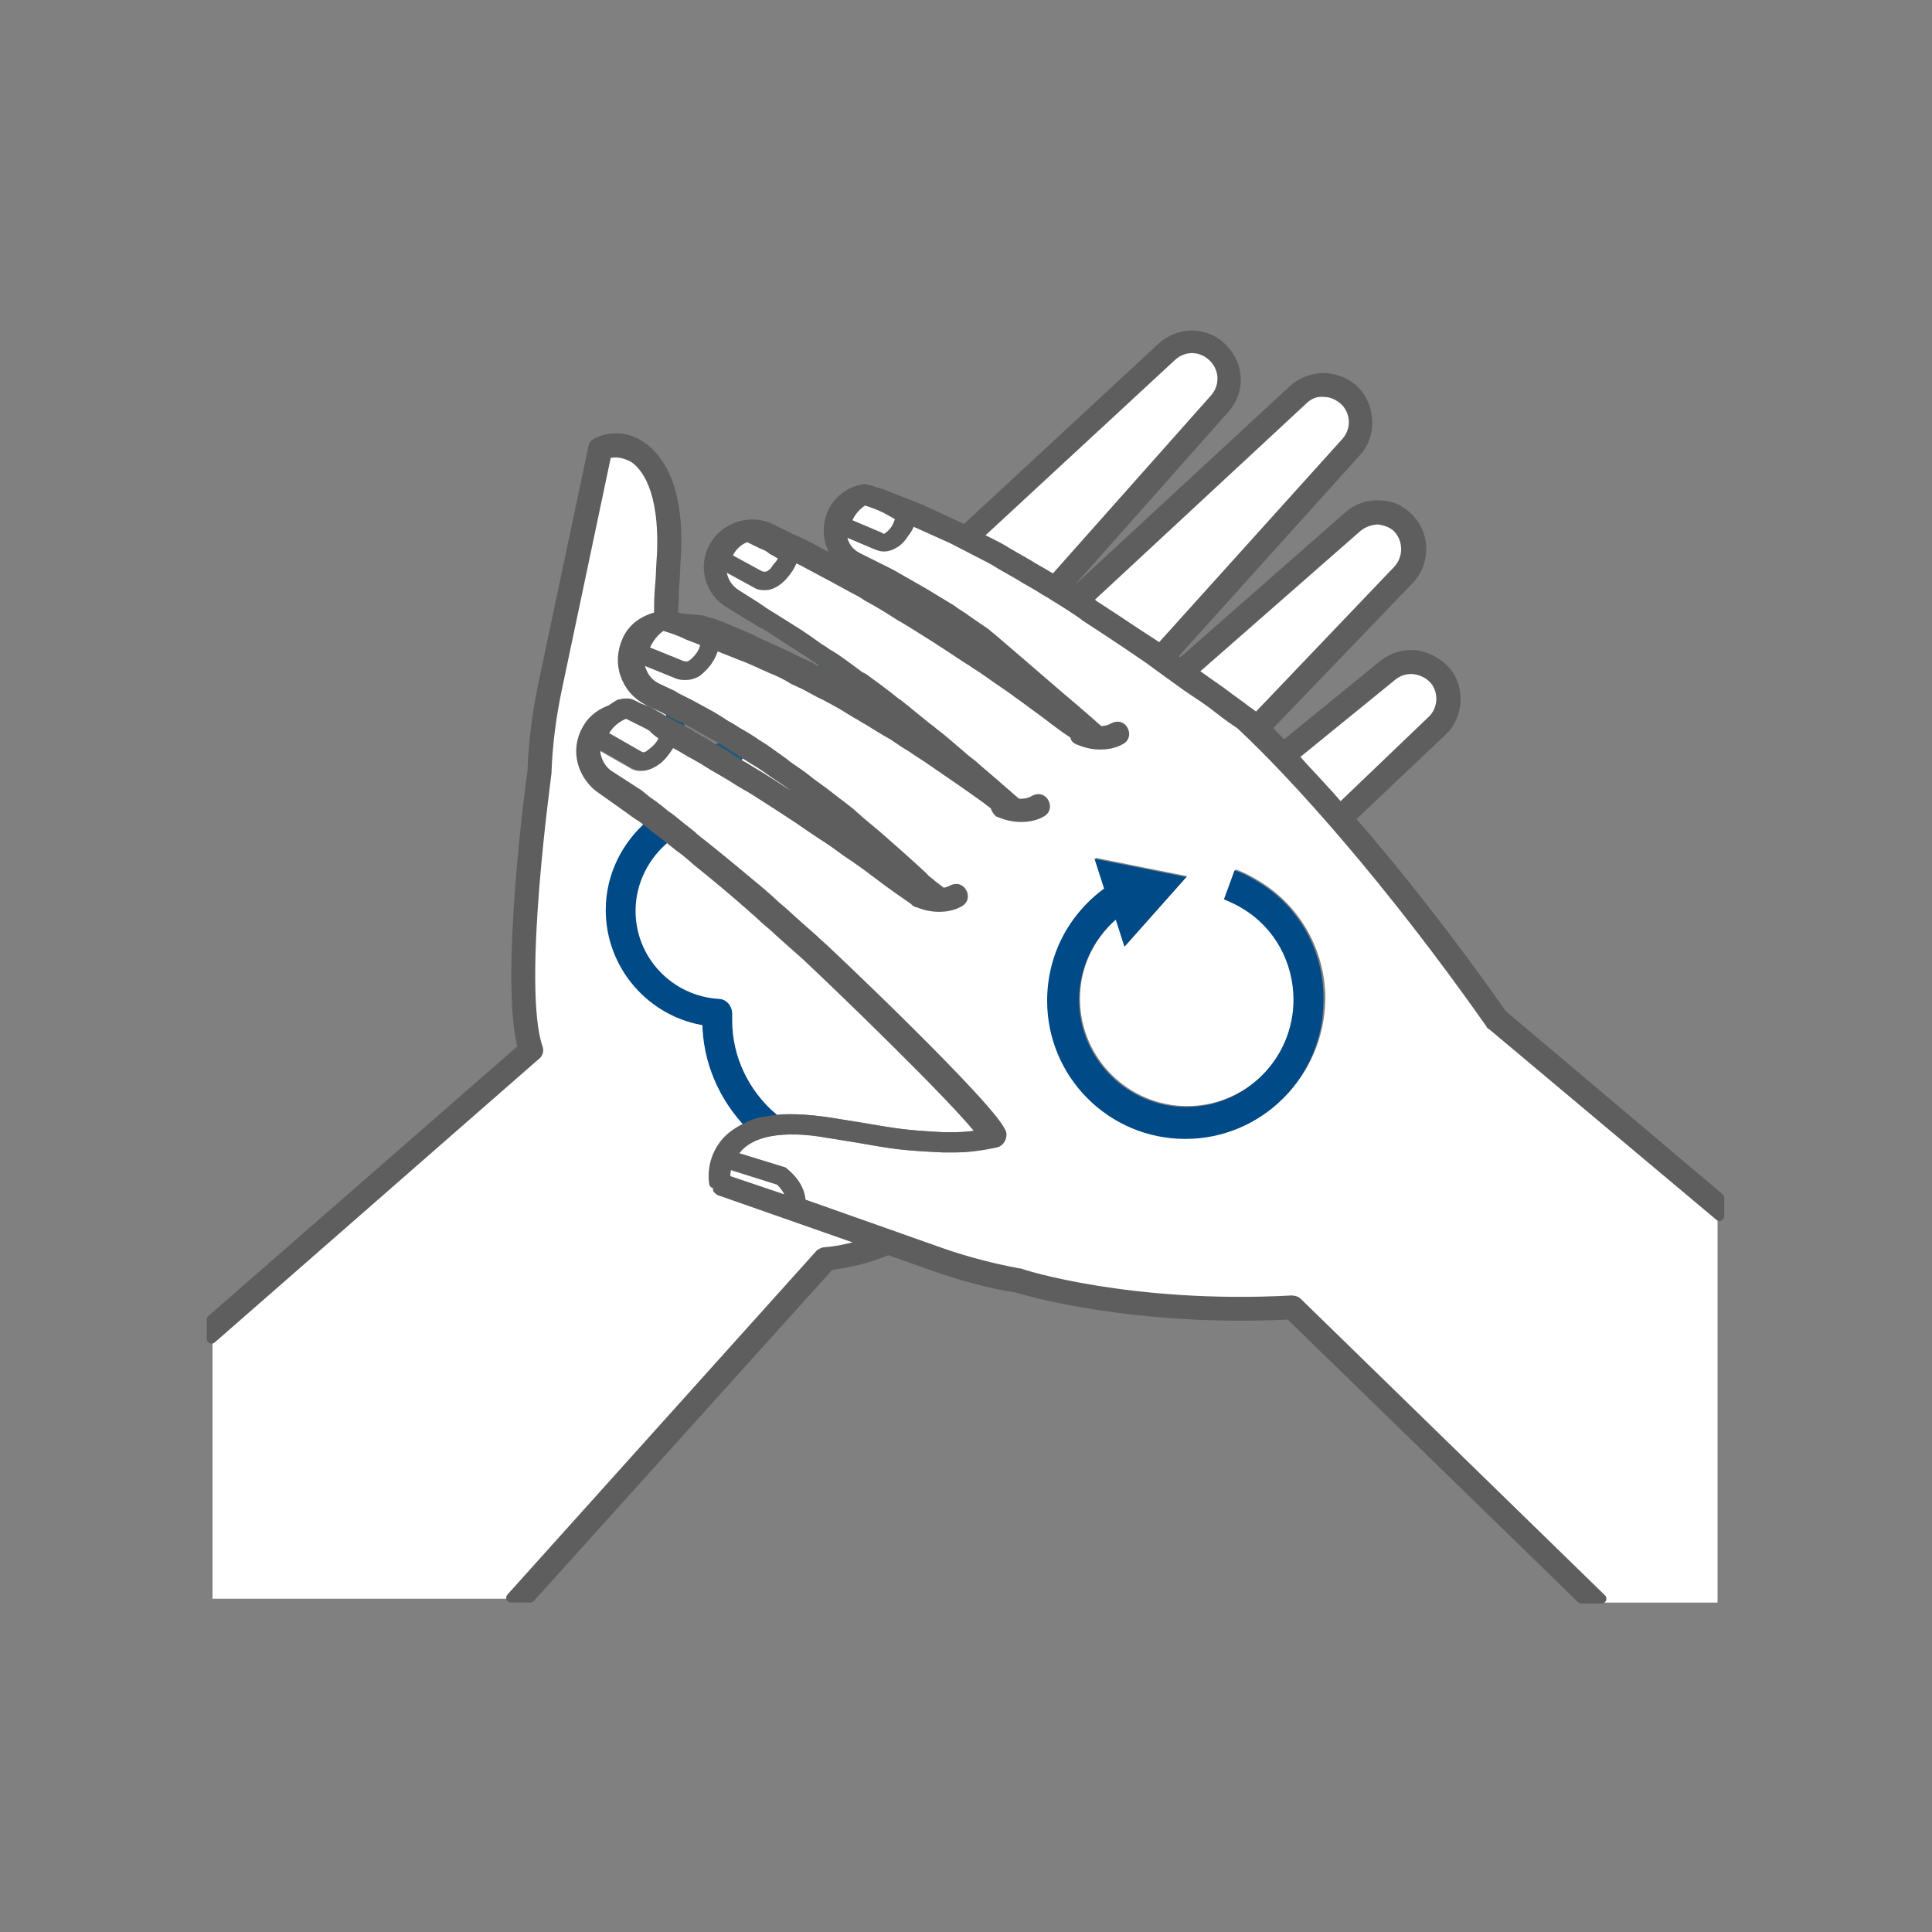 <?xml version="1.0" encoding="utf-8"?>
<!-- Generator: Adobe Illustrator 23.1.1, SVG Export Plug-In . SVG Version: 6.00 Build 0)  -->
<svg version="1.1" id="Capa_1" xmlns="http://www.w3.org/2000/svg" xmlns:xlink="http://www.w3.org/1999/xlink" x="0px" y="0px"
	 viewBox="0 0 200 200" style="enable-background:new 0 0 200 200;" xml:space="preserve">
<rect x="0" y="0" width="200" height="200" fill="#808080" stroke="none"/>
<style type="text/css">
	.st0{fill:#FFFFFF;}
	.st1{fill:#1D597A;}
	.st2{fill:#5E5E5E;stroke:#5E5E5E;stroke-width:0.988;stroke-linecap:round;stroke-linejoin:round;stroke-miterlimit:10;}
	.st3{fill:#004A88;stroke:#004A88;stroke-width:0.988;stroke-miterlimit:10;}
	.st4{fill:#004A88;}
</style>
<g>
	<path class="st0" d="M139.2,41.6c-0.6-0.6-1.3-1-2.2-1c-0.8,0-1.6,0.3-2.2,0.8l-22.3,20.7c0.2,0.1,0.3,0.2,0.5,0.3l0.1,0.1
		c1.5,0.9,3,1.9,4.4,2.9l2.3,1.5l0.2,0.1l19.2-21.3C140.3,44.6,140.3,42.7,139.2,41.6z"/>
	<path class="st0" d="M125.7,37c-1.2-1.3-3.1-1.3-4.4-0.2l-20.1,18.6l1.2,0.6c0.6,0.3,1.2,0.6,1.8,1l2.1,1.2
		c0.7,0.4,1.4,0.8,2.2,1.3c0.2,0.1,0.3,0.2,0.5,0.3l16.7-18.8C126.8,40,126.8,38.2,125.7,37z"/>
	<path class="st0" d="M93.9,62.7l0.2,0.1c1.2,0.7,2.4,1.5,3.7,2.3l0.3,0.2c1,0.6,2,1.3,3,2c0.3,0.2,0.6,0.4,0.9,0.6l0.1-0.1
		c-0.6-0.5-1-0.9-1.1-0.9l-1.9-1.3c-0.5-0.4-1-0.7-1.6-1l-3-1.9l-0.6-0.4l-0.2,0.2C93.7,62.6,93.8,62.6,93.9,62.7z"/>
	<path class="st0" d="M148.4,70.4c-0.5-0.6-1.3-1-2.1-1.1c-0.8-0.1-1.6,0.2-2.3,0.7l-10.2,8.3c1.5,1.6,3.1,3.3,4.8,5.3l9.4-9
		C149.3,73.5,149.4,71.6,148.4,70.4z"/>
	<path class="st0" d="M144.9,54.9c-0.5-0.6-1.3-1-2.1-1c-0.8-0.1-1.6,0.2-2.2,0.8l-17,14.9c0.6,0.5,1.3,0.9,1.9,1.3l1,0.7
		c1,0.7,1.9,1.4,2.7,2l0.3,0.2c0,0,0,0,0.1,0.1c0.2,0.2,0.4,0.4,0.6,0.5l14.8-15.4C145.9,57.9,146,56.1,144.9,54.9z"/>
	<path class="st0" d="M85.4,129.6c1.6-0.2,3.1-0.5,4.6-1l-15.4-5.4c-0.1,0-0.2-0.1-0.3-0.2c-0.1-0.1-0.2-0.2-0.2-0.3
		c0,0,0-0.2,0-0.4c-0.3-1.4,0.1-3,1.2-4.2c0.5-0.6,1.3-1.2,2.4-1.7c-2.7-2.7-4.4-6.5-4.4-10.7c-5.7-0.8-10-5.7-10-11.5
		c0-3.6,1.6-6.8,4.2-8.9l-0.1-0.1c-0.3-0.2-0.5-0.4-0.8-0.6c-0.4-0.3-0.9-0.7-1.3-0.9l-3.1-2.2c-1-0.7-1.7-1.8-1.8-3
		c-0.2-1.2,0.1-2.4,0.8-3.4c0.7-1,1.8-1.6,2.9-1.8c0.3-0.1,0.6-0.1,0.8-0.1c0.8,0,1.6,0.2,2.3,0.6l2.1,1.2c-0.1-0.4-0.2-0.9-0.3-1.3
		c-0.1,0-0.1-0.1-0.2-0.1L67,72.5c-1.1-0.5-1.9-1.5-2.3-2.7c-0.4-1.2-0.3-2.4,0.2-3.5c0.7-1.4,1.9-2.3,3.3-2.5c0-0.8,0.1-1.8,0.1-3
		c0.1-0.9,0.1-2,0.2-3.3c0.3-6.8-1.7-9.2-2.9-10c-0.9-0.6-1.9-0.7-2.8-0.4l-5.1,24.2c-0.6,2.9-1,5.8-1.1,8.7c0,0,0,0,0,0.1
		c0,0.2-3.1,22.3-0.9,28.5c0.1,0.3,0,0.6-0.2,0.8l-33.5,29.3v26.8H53l32-35.6C85.1,129.7,85.2,129.6,85.4,129.6z"/>
	<path class="st0" d="M85.9,70.8c0.3,0.2,0.6,0.3,0.9,0.5c0.8,0.4,1.6,0.9,2.3,1.3c0.4,0.2,0.8,0.5,1.2,0.7c0.8,0.5,1.7,1,2.5,1.5
		l0.7,0.5c-0.6-0.4-1.1-0.9-1.7-1.3l-0.3-0.2c-1.1-0.9-2.2-1.7-3.2-2.4l-0.3-0.2c-0.7-0.5-1.4-1-2.1-1.5c-0.3,0.2-0.5,0.5-0.8,0.8
		C85.4,70.6,85.7,70.7,85.9,70.8z"/>
	<path class="st1" d="M70.5,75.5c0.2,0.1,0.4,0.2,0.6,0.3c-0.2-0.5-0.3-1-0.5-1.5l-0.3-0.1c-0.4-0.2-0.8-0.4-1.1-0.6
		c-0.1-0.1-0.2-0.1-0.4-0.2c0.1,0.4,0.2,0.9,0.3,1.3L70.5,75.5z"/>
	<path class="st1" d="M93.6,62.5l0.2-0.2l-1.4-0.8l-0.2,0.2C92.7,62,93.2,62.3,93.6,62.5z"/>
	<path class="st1" d="M73.5,77.2c0.5,0.3,0.9,0.6,1.4,0.8c0.2-0.3,0.4-0.6,0.6-0.9c-0.1-0.1-0.2-0.1-0.3-0.2
		c-0.1-0.1-0.2-0.1-0.3-0.2C74.3,77,73.8,77.1,73.5,77.2L73.5,77.2z"/>
	<path class="st2" d="M90,128.6c-1.5,0.5-3.1,0.9-4.6,1c-0.2,0-0.3,0.1-0.5,0.2l-32,35.6h2L85.9,131c2.2-0.3,4.3-0.8,6.3-1.7
		L90,128.6z"/>
	<path class="st2" d="M123.5,69.5l17-14.9c0.6-0.5,1.4-0.8,2.2-0.8c0.8,0.1,1.6,0.4,2.1,1c1,1.2,1,3-0.1,4.2L130,74.4
		c0.3,0.3,0.7,0.7,1.1,1l14.8-15.4c1.6-1.7,1.7-4.4,0.1-6.2c-0.8-0.9-1.9-1.5-3.1-1.5c-1.2-0.1-2.4,0.3-3.3,1.1l-17.3,15.2
		C122.7,68.9,123.1,69.2,123.5,69.5z"/>
	<path class="st1" d="M102.1,68c0.3,0.2,0.7,0.5,1,0.7c-0.4-0.3-0.7-0.6-1-0.9l-0.1,0.1C102,67.9,102.1,68,102.1,68z"/>
	<path class="st2" d="M133.9,78.3l10.2-8.3c0.6-0.5,1.4-0.8,2.3-0.7c0.8,0.1,1.6,0.5,2.1,1.1c1,1.2,0.9,3.1-0.3,4.2l-9.4,9
		c0.3,0.4,0.6,0.7,1,1.1l9.5-9c1.7-1.6,1.9-4.4,0.4-6.2c-0.8-0.9-1.9-1.5-3.1-1.7c-1.2-0.1-2.4,0.2-3.4,1l-10.3,8.4
		C133.2,77.5,133.5,77.9,133.9,78.3z"/>
	<path class="st2" d="M112.6,62.1l22.3-20.7c0.6-0.6,1.4-0.9,2.2-0.8c0.8,0,1.6,0.4,2.2,1c1.1,1.2,1.1,3,0,4.2l-19.2,21.3l1.2,0.9
		l19.1-21.2c1.6-1.7,1.5-4.5,0-6.2c-0.8-0.9-2-1.4-3.2-1.5c-1.2,0-2.4,0.4-3.3,1.2l-22.6,20.9C111.7,61.5,112.1,61.8,112.6,62.1z"/>
	<path class="st2" d="M101.2,55.5l20.1-18.6c1.3-1.2,3.2-1.1,4.4,0.2c1.1,1.2,1.1,3,0,4.2l-16.7,18.8c0.3,0.2,0.5,0.3,0.8,0.5
		c0.2,0.1,0.3,0.2,0.5,0.3l16.5-18.6c1.6-1.8,1.5-4.4-0.1-6.1c-1.7-1.9-4.6-2-6.5-0.2l-20.5,19L101.2,55.5z"/>
	<path class="st1" d="M85.2,70.5c0.3-0.3,0.5-0.5,0.8-0.8c-0.4-0.2-0.7-0.5-1-0.7c-0.1,0-0.1-0.1-0.2-0.1c-0.2,0.2-0.5,0.5-0.8,0.7
		c-0.1,0.1-0.1,0.1-0.2,0.2C84.3,70,84.8,70.2,85.2,70.5z"/>
	<path class="st2" d="M55.7,108.5c-2.2-6.3,0.9-28.3,0.9-28.5c0,0,0,0,0-0.1c0.1-2.9,0.5-5.9,1.1-8.7L62.8,47
		c0.9-0.3,1.9-0.1,2.8,0.4c1.2,0.8,3.2,3.2,2.9,10c-0.1,1.3-0.1,2.4-0.2,3.3c-0.1,1.2-0.1,2.2-0.1,3c0.5-0.1,1-0.1,1.5,0
		c0-0.8,0.1-1.7,0.1-2.9c0.1-0.9,0.1-2,0.2-3.3c0.4-7.5-2.1-10.3-3.6-11.3c-1.4-1-3.1-1.1-4.6-0.4c-0.2,0.1-0.4,0.3-0.4,0.5
		l-5.2,24.6c-0.6,2.9-1,5.9-1.1,8.9c-0.2,1.3-2.9,21.7-1,28.7l-32.2,28.1v2l33.5-29.3C55.7,109.1,55.8,108.8,55.7,108.5z"/>
	<path class="st0" d="M65.2,94.1c0,5.1,4,9.3,9.1,9.6c0.5,0,1,0.5,0.9,1c0,0.2,0,0.5,0,0.7c0,4.1,1.8,7.7,4.7,10.1
		c1.6-0.2,3.6-0.2,6.2,0.2c1.2,0.2,2.2,0.4,3.1,0.5c3.5,0.6,4.5,0.8,8.5,1c0,0,0.1,0,0.1,0l1.2,0c0.9,0,1.9-0.1,2.9-0.3
		c-2.6-3.4-15.7-16.1-18.4-18.6c-0.8-0.7-1.6-1.5-2.7-2.4c-0.6-0.6-1.3-1.1-1.9-1.7c-0.3-0.3-0.6-0.5-0.9-0.8
		c-1.7-1.5-3.6-3.1-5.6-4.7c-0.6-0.5-1.2-0.9-1.7-1.4c-0.3-0.2-0.6-0.5-0.9-0.7c-0.2-0.2-0.4-0.3-0.6-0.5
		C66.7,88.2,65.2,91,65.2,94.1z"/>
	<path class="st0" d="M78.5,80.3c2.3,1.4,4.4,2.8,6.4,4.2l0.9,0.6c0.8,0.5,1.5,1,2.3,1.6c1.2,0.8,2.2,1.5,3.1,2.2
		c0,0,0.1,0.1,0.1,0.1c-0.6-0.5-1.2-1-1.7-1.5c-0.6-0.5-1.2-1-1.8-1.5c-0.3-0.3-0.7-0.6-1-0.9l-0.9-0.7c-0.7-0.5-1.4-1.1-2-1.6
		c-0.4-0.3-0.7-0.5-1.1-0.8c-0.6-0.5-1.3-1-1.9-1.4c-0.3-0.2-0.6-0.4-0.9-0.6c-0.7-0.5-1.4-1-2.1-1.4c-0.3-0.2-0.5-0.4-0.8-0.5
		c0,0,0,0,0,0c-0.2,0.3-0.4,0.6-0.6,0.9C77.2,79.5,77.9,79.9,78.5,80.3z"/>
	<path class="st1" d="M74.9,78.1c0.2,0.1,0.4,0.3,0.6,0.4c0.3,0.2,0.7,0.4,1,0.6c0,0,0,0,0,0c0.2-0.3,0.4-0.6,0.6-0.9
		c-0.6-0.4-1.1-0.7-1.7-1.1C75.3,77.4,75.1,77.7,74.9,78.1z"/>
	<path class="st3" d="M80,115.7c-2.9-2.5-4.7-6.1-4.7-10.1c0-0.2,0-0.5,0-0.7c0-0.5-0.4-1-0.9-1c-5.1-0.3-9.1-4.5-9.1-9.6
		c0-3.1,1.5-5.9,3.8-7.7c-0.4-0.3-0.8-0.6-1.2-0.9l-0.5-0.4c-2.5,2.1-4.2,5.3-4.2,8.9c0,5.8,4.3,10.7,10,11.5
		c0,4.1,1.7,7.9,4.4,10.7C78.3,116,79.1,115.8,80,115.7z"/>
	<path class="st0" d="M154.3,105.9c-10.4-14.7-20.1-25.7-25.9-31l-0.3-0.2c-0.9-0.7-1.8-1.3-2.7-2l-1-0.7c-1.1-0.8-2.1-1.6-3.3-2.3
		l-2.2-1.6l-2.2-1.5c-1.4-1-2.9-2-4.4-2.9l-0.1-0.1c-1-0.7-2.1-1.3-3.1-2c-0.5-0.3-0.9-0.6-1.3-0.8c-0.8-0.5-1.5-0.9-2.2-1.3
		l-2.1-1.2c-0.6-0.4-1.2-0.7-1.8-1l-3.1-1.6l-4-1.8l-0.5-0.2c-0.1,0.4-0.3,1-0.7,1.6c-0.3,0.5-0.7,0.8-1.1,1.1
		c-0.3,0.2-0.6,0.3-1,0.3c-0.3,0-0.5-0.1-0.8-0.2l-3.3-1.4c-0.1-0.1-0.3-0.1-0.4-0.2c-0.2,1.2,0.5,2.5,1.6,3.1l3.4,1.7l3.5,2
		l2.8,1.7c0.5,0.3,1.1,0.7,1.6,1.1l1.9,1.3c0.4,0.3,3.5,2.9,7.7,6.6c1.9,1.6,3.5,3,3.7,3.2c0.1,0.1,0.1,0.1,0.2,0.2
		c0.5,0.1,1.2,0,1.9-0.3c0.4-0.2,0.8-0.1,1,0.3c0.2,0.4,0.1,0.8-0.3,1c-0.7,0.4-1.5,0.5-2.1,0.5c-1.3,0-2.2-0.5-2.3-0.5
		c-0.1-0.1-0.2-0.2-0.3-0.3c-0.6-0.3-1.3-0.8-2.3-1.6c-1.1-0.8-2.3-1.7-3.5-2.6l-0.3-0.2c-0.4-0.3-0.9-0.6-1.4-1
		c-0.8-0.6-1.7-1.2-2.6-1.8c-0.4-0.2-0.7-0.5-1.1-0.7c-1-0.6-2-1.3-2.9-1.9L97,66.4c-1.3-0.8-2.5-1.6-3.7-2.3L93.1,64
		c-1.2-0.7-2.4-1.4-3.5-2.1c-0.4-0.2-0.8-0.5-1.2-0.7c-0.8-0.4-1.5-0.9-2.2-1.2l-3-1.6c-0.4-0.2-0.7-0.3-1-0.5
		c-0.1,0.4-0.3,1-0.9,1.6c-0.4,0.4-0.8,0.7-1.2,1c-0.3,0.1-0.5,0.2-0.8,0.2c-0.3,0-0.6-0.1-0.9-0.2L75,58.6
		c-0.1-0.1-0.2-0.1-0.3-0.2c-0.3,1.2,0.3,2.5,1.4,3.2l1.9,1.2c0.2,0.1,0.4,0.2,0.6,0.4c0.4,0.3,0.9,0.5,1.4,0.9l2.7,1.7
		c0.7,0.4,1.3,0.9,2,1.4c0.3,0.2,0.7,0.5,1.1,0.7c1,0.7,2.1,1.4,3.1,2.2l0.3,0.2c1.1,0.8,2.2,1.6,3.3,2.5l0.3,0.2
		c0.9,0.7,1.8,1.4,2.6,2.1c0.3,0.3,0.7,0.5,1,0.8c0.8,0.6,1.6,1.3,2.3,1.9c0.4,0.4,0.8,0.7,1.3,1.1l0.4,0.3c1,0.9,2,1.8,3,2.6
		l1.5,1.3c0,0,0,0,0,0c0.6,0.1,1.4,0.2,2.3-0.3c0.4-0.2,0.8-0.1,1,0.3c0.2,0.4,0.1,0.8-0.3,1c-0.7,0.4-1.5,0.5-2.1,0.5
		c-1.3,0-2.2-0.5-2.3-0.5c-0.2-0.1-0.3-0.2-0.3-0.4c-0.3-0.2-0.7-0.5-1.3-0.9c-1.8-1.3-3.7-2.7-5.6-3.9c-0.7-0.5-1.4-0.9-2.1-1.4
		c-0.4-0.2-0.8-0.5-1.1-0.7L92,76.2c-0.8-0.5-1.6-1-2.5-1.5c-0.4-0.2-0.8-0.5-1.2-0.7c-0.7-0.4-1.5-0.9-2.2-1.3
		c-0.3-0.2-0.6-0.3-0.9-0.5c-0.9-0.5-1.7-0.9-2.5-1.3c-0.3-0.2-0.6-0.3-0.9-0.4c-0.8-0.4-1.6-0.8-2.4-1.2c-0.4-0.2-0.8-0.3-1.1-0.5
		c-0.7-0.3-1.3-0.6-1.9-0.8l-2.5-1c-0.1,0.4-0.3,1-0.7,1.7c-0.3,0.5-0.7,0.9-1.1,1.1c-0.3,0.2-0.7,0.3-1.1,0.3c-0.3,0-0.5,0-0.8-0.1
		l-3.7-1.5c-0.3-0.1-0.5-0.3-0.6-0.5c-0.1,0.5-0.1,1,0.1,1.5c0.3,0.8,0.8,1.4,1.6,1.8l1.7,0.8c0.2,0.1,0.4,0.2,0.5,0.3
		c0.4,0.2,0.8,0.4,1.2,0.6l2.2,1.2c0.5,0.3,1.1,0.6,1.6,1c0.3,0.2,0.6,0.4,1,0.6c0.7,0.4,1.4,0.8,2.1,1.3c0.3,0.2,0.5,0.3,0.8,0.5
		c0.7,0.5,1.4,1,2.1,1.5c0.3,0.2,0.6,0.4,0.8,0.6c0.7,0.4,1.3,0.9,1.9,1.4c0.4,0.3,0.7,0.5,1.1,0.8c0.7,0.5,1.4,1.1,2.1,1.6l0.9,0.7
		c0.4,0.3,0.7,0.6,1,0.9c0.6,0.5,1.2,1,1.8,1.5c1.6,1.4,3.3,2.9,4.8,4.3c0.2,0.2,0.6,0.5,0.9,0.8c0.4,0.3,0.7,0.6,1,0.8
		c0.1,0.1,0.1,0.1,0.2,0.2c0.4,0,0.7-0.1,1.1-0.3c0.4-0.2,0.8-0.1,1,0.3c0.2,0.4,0.1,0.8-0.3,1c-0.7,0.4-1.5,0.5-2.1,0.5
		c-1.3,0-2.2-0.5-2.3-0.5c-0.1-0.1-0.2-0.1-0.2-0.2c-0.8-0.6-1.5-1.1-2.4-1.7c-0.6-0.4-1.2-0.8-1.9-1.4c-0.9-0.7-1.9-1.4-3.1-2.2
		c-0.7-0.5-1.5-1-2.3-1.6l-0.9-0.6c-2-1.3-4.1-2.8-6.4-4.2c-0.7-0.4-1.3-0.8-2-1.2c-0.3-0.2-0.7-0.4-1-0.6c-0.7-0.4-1.4-0.8-2-1.2
		l-0.7-0.4c-0.3-0.2-0.6-0.3-0.9-0.5c-0.5-0.3-1-0.6-1.4-0.8l-0.2-0.1c-0.1,0.4-0.4,1-1,1.6c-0.4,0.4-0.8,0.8-1.3,1
		c-0.3,0.1-0.5,0.2-0.8,0.2c-0.4,0-0.7-0.1-1-0.3l-3.5-2c-0.1,0-0.1-0.1-0.2-0.1c-0.1,0.4-0.1,0.8,0,1.1c0.1,0.8,0.6,1.6,1.3,2
		l3.1,2.2c0.4,0.3,0.8,0.6,1.3,1c0.3,0.2,0.5,0.4,0.8,0.6l0.6,0.5c0.6,0.4,1.2,0.9,1.8,1.4c0.3,0.2,0.6,0.5,0.9,0.7
		c0.6,0.4,1.2,0.9,1.7,1.4c2,1.6,3.9,3.2,5.7,4.7c0.3,0.3,0.6,0.5,0.9,0.8c0.7,0.6,1.3,1.1,1.9,1.7c1,0.9,1.9,1.7,2.7,2.4
		c0.2,0.2,18.9,17.8,19.3,20c0.1,0.4-0.2,0.8-0.6,0.9c-1.5,0.3-2.8,0.5-4.1,0.5l-1.1,0c-0.1,0-0.1,0-0.2,0c-4.2-0.2-5.1-0.4-8.8-1
		c-0.9-0.2-1.8-0.3-3.1-0.5c-6.1-1.1-8.6,0.6-9.5,1.6c-0.2,0.2-0.4,0.5-0.5,0.7l5.2,1.6c0,0,0.1,0,0.1,0.1c0.1,0.1,1.6,1.2,1.7,3.1
		l14.7,5.2c2.6,0.9,5.3,1.6,8,2.1c0,0,0.1,0,0.1,0c0.1,0,11.5,3.6,28.1,2.8c0.2,0,0.4,0.1,0.6,0.2l31.5,30.7h12.2v-39.6l-23.6-19.8
		C154.4,106,154.4,106,154.3,105.9z M122.8,117.8c-7.9,0-14.3-6.4-14.3-14.3c0-4.6,2.2-8.9,5.9-11.6l-1-3.1l9.5,1.9l-6.4,7.2
		l-0.9-2.8c-2.4,2.1-3.8,5.1-3.8,8.3c0,6.1,5,11.1,11.1,11.1c6.1,0,11.1-5,11.1-11.1c0-3.8-1.9-7.4-5.2-9.4c-0.6-0.4-1.3-0.7-2-1
		l1.1-3c0.9,0.3,1.8,0.8,2.6,1.3c4.2,2.6,6.7,7.2,6.7,12.1C137.1,111.4,130.7,117.8,122.8,117.8z"/>
	<path class="st2" d="M91.9,51.7c0.5,0.2,1.3,0.7,1.7,0.9c0.3,0.2,0.5,0.5,0.5,0.8c0,0.1,0,0.2,0,0.4l0.5,0.2l4,1.8l3.1,1.6
		c0.6,0.3,1.2,0.6,1.8,1l2.1,1.2c0.6,0.4,1.4,0.8,2.2,1.3c0.4,0.3,0.9,0.5,1.3,0.8c1,0.6,2.1,1.3,3.1,2l0.1,0.1
		c1.4,0.9,2.9,1.9,4.4,2.9l2.2,1.5l2.2,1.6c1.1,0.8,2.2,1.6,3.3,2.3l1,0.7c0.9,0.7,1.8,1.4,2.7,2l0.3,0.2c5.7,5.3,15.5,16.2,25.9,31
		c0,0.1,0.1,0.1,0.1,0.1l23.6,19.8V124L155.5,105c-5.6-8-11.1-14.9-15.8-20.3c-0.3-0.4-0.7-0.8-1-1.1c-1.7-2-3.4-3.7-4.8-5.3
		c-0.4-0.4-0.7-0.7-1-1.1c-0.6-0.6-1.2-1.2-1.7-1.8c-0.4-0.4-0.7-0.7-1.1-1c-0.2-0.2-0.4-0.4-0.6-0.5c0,0,0,0-0.1-0.1l-0.3-0.2
		c-0.9-0.7-1.8-1.3-2.7-2l-1-0.7c-0.6-0.4-1.2-0.9-1.9-1.3c-0.4-0.3-0.8-0.6-1.2-0.9c-0.1,0-0.1-0.1-0.2-0.1l-0.8-0.6l-1.2-0.9
		l-0.2-0.1l-2.3-1.5c-1.5-1-3-2-4.4-2.9l-0.1-0.1c-0.2-0.1-0.3-0.2-0.5-0.3c-0.4-0.3-0.9-0.6-1.3-0.8c-0.3-0.2-0.6-0.4-0.9-0.6
		c-0.2-0.1-0.3-0.2-0.5-0.3c-0.3-0.2-0.5-0.3-0.8-0.5c-0.2-0.1-0.3-0.2-0.5-0.3c-0.8-0.5-1.6-0.9-2.2-1.3l-2.1-1.2
		c-0.6-0.4-1.2-0.7-1.8-1l-1.2-0.6l-1.4-0.7l-0.5-0.3l-4.1-1.9l-3.8-1.5c-0.7-0.3-1.4-0.3-2.1-0.3c0.2,0,0.5,0,0.7,0.1
		C90.3,51,91.5,51.5,91.9,51.7z"/>
	<path class="st2" d="M74.5,119.7c0.1-0.2,0.4-0.4,0.6-0.3l0.7,0.2c0.1-0.3,0.3-0.5,0.5-0.7c0.9-1.1,3.4-2.7,9.5-1.6
		c1.2,0.2,2.2,0.4,3.1,0.5c3.7,0.7,4.6,0.8,8.8,1c0.1,0,0.1,0,0.2,0l1.1,0c1.3,0,2.7-0.2,4.1-0.5c0.4-0.1,0.6-0.5,0.6-0.9
		c-0.4-2.2-19.1-19.9-19.3-20c-0.8-0.7-1.7-1.5-2.7-2.4c-0.6-0.6-1.3-1.1-1.9-1.7c-0.3-0.3-0.6-0.5-0.9-0.8
		c-1.8-1.5-3.7-3.1-5.7-4.7c-0.6-0.5-1.2-0.9-1.7-1.4c-0.3-0.2-0.6-0.5-0.9-0.7c-0.6-0.5-1.2-1-1.8-1.4l-0.6-0.5
		c-0.3-0.2-0.5-0.4-0.8-0.6c-0.5-0.3-0.9-0.7-1.3-1L63,80.2c-0.7-0.5-1.1-1.2-1.3-2c-0.1-0.4,0-0.8,0-1.1c-0.4-0.4-0.6-1-0.3-1.5v0
		c0.4-0.7,1.1-1.7,2.4-2.3c0,0,0.1,0,0.1,0c-1.1,0.2-2.2,0.8-2.9,1.8c-0.7,1-1,2.2-0.8,3.4c0.2,1.2,0.9,2.3,1.8,3l3.1,2.2
		c0.4,0.3,0.8,0.6,1.3,0.9c0.3,0.2,0.5,0.4,0.8,0.6l0.1,0.1l0.5,0.4c0.4,0.3,0.8,0.6,1.2,0.9c0.2,0.2,0.4,0.3,0.6,0.5
		c0.3,0.2,0.6,0.5,0.9,0.7c0.6,0.4,1.1,0.9,1.7,1.4c2,1.6,3.9,3.2,5.6,4.7c0.3,0.3,0.6,0.5,0.9,0.8c0.6,0.6,1.3,1.1,1.9,1.7
		c1,0.9,1.9,1.7,2.7,2.4c2.7,2.5,15.9,15.2,18.4,18.6c-1,0.2-1.9,0.3-2.9,0.3l-1.2,0c0,0-0.1,0-0.1,0c-3.9-0.2-4.9-0.4-8.5-1
		c-0.9-0.2-1.9-0.3-3.1-0.5c-2.6-0.4-4.6-0.5-6.2-0.2c-0.9,0.1-1.6,0.3-2.2,0.6c-1.1,0.5-1.9,1.1-2.4,1.7c-1,1.2-1.4,2.7-1.2,4.2
		C74.1,121.6,74.1,120.7,74.5,119.7z"/>
	<path class="st2" d="M68.2,63.8c-1.4,0.3-2.7,1.1-3.3,2.5c-0.5,1.1-0.6,2.4-0.2,3.5c0.4,1.2,1.2,2.1,2.3,2.7l1.7,0.8
		c0.1,0,0.1,0.1,0.2,0.1c0.1,0.1,0.2,0.1,0.4,0.2c0.3,0.2,0.7,0.4,1.1,0.6l0.3,0.1l2,1.1c0.5,0.3,1,0.6,1.6,0.9
		c0.2,0.1,0.5,0.3,0.7,0.4c0.1,0.1,0.2,0.1,0.3,0.2c0.1,0.1,0.2,0.1,0.3,0.2c0.5,0.3,1.1,0.7,1.7,1.1c0,0,0,0,0,0
		c0.3,0.2,0.5,0.3,0.8,0.5c0.7,0.4,1.4,0.9,2.1,1.4c0.3,0.2,0.6,0.4,0.9,0.6c0.6,0.4,1.3,0.9,1.9,1.4c0.4,0.3,0.7,0.5,1.1,0.8
		c0.7,0.5,1.4,1.1,2,1.6l0.9,0.7c0.3,0.3,0.7,0.6,1,0.9c0.6,0.5,1.2,1,1.8,1.5c0.6,0.5,1.2,1,1.7,1.5c0,0-0.1-0.1-0.1-0.1
		c-0.9-0.7-1.9-1.4-3.1-2.2c-0.7-0.5-1.5-1.1-2.3-1.6l-0.9-0.6c-2-1.4-4.2-2.8-6.4-4.2c-0.7-0.4-1.3-0.8-2-1.2c0,0,0,0,0,0
		c-0.3-0.2-0.7-0.4-1-0.6c-0.2-0.1-0.4-0.3-0.6-0.4c-0.5-0.3-1-0.6-1.4-0.8l0,0l-0.6-0.4c-0.3-0.2-0.6-0.3-0.9-0.5
		c-0.3-0.2-0.6-0.3-0.8-0.5c-0.2-0.1-0.4-0.2-0.6-0.3l-1.3-0.7l-2.1-1.2c-0.7-0.4-1.5-0.6-2.3-0.6c0.2,0,0.4,0.1,0.6,0.2
		c0.2,0.1,1.4,0.7,1.8,1c0.2,0.1,0.4,0.2,0.6,0.4c0.5,0.3,1,0.6,1.3,0.8c0.3,0.2,0.4,0.5,0.4,0.9c0,0.1,0,0.2-0.1,0.4l0.2,0.1
		c0.4,0.2,0.9,0.5,1.4,0.8c0.3,0.2,0.6,0.3,0.9,0.5l0.7,0.4c0.6,0.4,1.3,0.8,2,1.2c0.3,0.2,0.7,0.4,1,0.6c0.6,0.4,1.3,0.8,2,1.2
		c2.2,1.4,4.4,2.8,6.4,4.2l0.9,0.6c0.8,0.5,1.5,1,2.3,1.6c1.2,0.8,2.2,1.5,3.1,2.2c0.7,0.5,1.3,1,1.9,1.4c0.8,0.6,1.6,1.1,2.4,1.7
		c-0.2-0.2-0.2-0.5-0.1-0.8c0.2-0.4,0.6-0.5,1-0.3c0,0,0.9,0.4,1.9,0.3c0-0.1-0.1-0.2-0.2-0.2c-0.2-0.2-0.6-0.5-1-0.8
		c-0.3-0.3-0.7-0.5-0.9-0.8c-1.5-1.4-3.2-2.9-4.8-4.3c-0.6-0.5-1.2-1-1.8-1.5c-0.3-0.3-0.7-0.6-1-0.9l-0.9-0.7
		c-0.7-0.5-1.4-1.1-2.1-1.6c-0.4-0.3-0.7-0.5-1.1-0.8c-0.6-0.5-1.3-1-1.9-1.4c-0.3-0.2-0.6-0.4-0.8-0.6c-0.7-0.5-1.4-1-2.1-1.5
		c-0.3-0.2-0.5-0.3-0.8-0.5c-0.7-0.5-1.4-0.9-2.1-1.3c-0.3-0.2-0.6-0.4-1-0.6c-0.6-0.4-1.1-0.7-1.6-1l-2.2-1.2
		c-0.4-0.2-0.8-0.4-1.2-0.6c-0.2-0.1-0.4-0.2-0.5-0.3l-1.7-0.8c-0.8-0.4-1.3-1-1.6-1.8c-0.2-0.5-0.2-1-0.1-1.5
		c-0.2-0.3-0.2-0.7-0.1-1c0.3-0.8,0.9-1.9,2-2.7c0.4-0.3,1-0.3,1.5-0.1c0.2,0.1,1.5,0.5,2,0.7c0.2,0.1,0.4,0.2,0.7,0.3
		c0.5,0.2,1.1,0.5,1.4,0.6c0.3,0.2,0.5,0.5,0.5,0.8c0,0.1,0,0.3,0,0.4l2.5,1c0.6,0.2,1.2,0.5,1.9,0.8c0.4,0.2,0.7,0.3,1.1,0.5
		c0.8,0.3,1.6,0.7,2.4,1.2c0.3,0.1,0.6,0.3,0.9,0.4c0.8,0.4,1.6,0.9,2.5,1.3c0.3,0.2,0.6,0.3,0.9,0.5c0.8,0.4,1.5,0.9,2.2,1.3
		c0.4,0.2,0.8,0.5,1.2,0.7c0.8,0.5,1.6,1,2.5,1.5l0.9,0.6c0.4,0.3,0.8,0.5,1.1,0.7c0.7,0.5,1.4,0.9,2.1,1.4c1.9,1.3,3.8,2.6,5.6,3.9
		c0.5,0.4,0.9,0.7,1.3,0.9c-0.1-0.2-0.1-0.4,0-0.6c0.2-0.4,0.6-0.5,1-0.3c0,0,0.3,0.2,0.7,0.3c0,0,0,0,0,0l-1.5-1.3
		c-1-0.9-2-1.7-3-2.6l-0.4-0.3c-0.4-0.3-0.8-0.7-1.3-1.1c-0.7-0.6-1.5-1.3-2.3-1.9c-0.3-0.3-0.7-0.5-1-0.8c-0.9-0.7-1.7-1.4-2.6-2.1
		l-0.3-0.2c-1.1-0.9-2.2-1.7-3.3-2.5L89,70c-1.1-0.8-2.1-1.6-3.1-2.2c-0.4-0.2-0.7-0.5-1.1-0.7c-0.7-0.5-1.4-1-2-1.4L80.1,64
		c-0.5-0.3-1-0.6-1.4-0.9c-0.2-0.1-0.4-0.3-0.6-0.4l-1.9-1.2c-1.1-0.7-1.7-2-1.4-3.2c-0.3-0.4-0.4-0.9-0.2-1.4c0,0,0,0,0,0
		c0.4-0.7,1-1.7,2.2-2.3c0.5-0.2,1-0.2,1.4,0c0.2,0.1,1.4,0.6,1.8,0.9c0.2,0.1,0.4,0.2,0.6,0.3c0.5,0.3,1,0.6,1.3,0.8
		c0.3,0.2,0.4,0.5,0.4,0.8c0,0.1,0,0.2,0,0.3c0.3,0.2,0.7,0.3,1,0.5l3,1.6c0.7,0.4,1.5,0.8,2.2,1.2c0.4,0.2,0.8,0.4,1.2,0.7
		c1.1,0.6,2.3,1.3,3.5,2.1l0.2,0.1c1.2,0.7,2.4,1.5,3.7,2.3l0.3,0.2c1,0.6,2,1.3,2.9,1.9c0.4,0.2,0.7,0.5,1.1,0.7
		c0.9,0.6,1.7,1.2,2.6,1.8c0.5,0.3,0.9,0.6,1.4,1l0.3,0.2c1.2,0.9,2.4,1.7,3.5,2.6c1,0.7,1.7,1.2,2.3,1.6c-0.1-0.2-0.1-0.5,0-0.7
		c0.2-0.4,0.6-0.5,1-0.3c0,0,0.5,0.2,1.1,0.3c0-0.1-0.1-0.1-0.2-0.2c-0.2-0.2-1.8-1.6-3.7-3.2c-4.3-3.7-7.3-6.3-7.7-6.6l-1.9-1.3
		c-0.5-0.4-1.1-0.7-1.6-1.1l-2.8-1.7l-3.5-2l-3.4-1.7c-1.2-0.6-1.8-1.8-1.6-3.1c-0.3-0.3-0.5-0.8-0.3-1.3c0.3-0.7,0.9-1.8,2-2.5
		c0.2-0.1,0.4-0.2,0.6-0.2c-1.4,0.2-2.7,1.1-3.3,2.4c-1,2.1-0.2,4.6,1.7,5.8c-0.3-0.1-0.5-0.3-0.8-0.4l-3-1.6
		c-0.6-0.3-1.1-0.6-1.6-0.8c-0.2-0.1-0.5-0.2-0.7-0.3l-2-1c-2.1-1-4.6-0.2-5.8,1.7c-1.3,2.1-0.6,4.9,1.6,6.1l1.9,1.2
		c0.2,0.1,0.4,0.2,0.7,0.4c0.4,0.3,0.9,0.5,1.4,0.8l2.6,1.7c0.6,0.4,1.3,0.8,2,1.3c0.3,0.2,0.6,0.4,0.9,0.6c0.1,0,0.1,0.1,0.2,0.1
		c0.3,0.2,0.7,0.5,1,0.7c0.7,0.5,1.3,1,2.1,1.5l0.3,0.2c1.1,0.8,2.1,1.6,3.2,2.4l0.3,0.2c0.6,0.4,1.1,0.9,1.7,1.3l-0.7-0.5
		c-0.8-0.5-1.6-1-2.5-1.5c-0.4-0.2-0.8-0.5-1.2-0.7c-0.7-0.4-1.5-0.9-2.3-1.3c-0.3-0.2-0.6-0.3-0.9-0.5c-0.2-0.1-0.4-0.2-0.6-0.4
		c-0.5-0.2-0.9-0.5-1.4-0.7c-0.2-0.1-0.3-0.2-0.5-0.3c-0.3-0.1-0.6-0.3-0.9-0.4c-0.8-0.4-1.6-0.8-2.5-1.2c-0.4-0.2-0.7-0.3-1.1-0.5
		c-0.7-0.3-1.3-0.6-1.9-0.9l-2.6-1.1c-0.5-0.2-1-0.4-1.5-0.5c-0.2-0.1-0.4-0.1-0.6-0.2L70.5,64c-0.3-0.1-0.6-0.2-0.9-0.2
		C69.2,63.7,68.7,63.7,68.2,63.8z M88,59.3l3.1,1.5l1.4,0.8l1.4,0.8l0.6,0.4l3,1.9c0.5,0.3,1,0.6,1.6,1l1.9,1.3
		c0.1,0.1,0.5,0.4,1.1,0.9c0.3,0.3,0.7,0.6,1,0.9c-0.3-0.2-0.7-0.5-1-0.7c0,0-0.1-0.1-0.1-0.1c-0.3-0.2-0.6-0.4-0.9-0.6
		c-1-0.7-2-1.3-3-2l-0.3-0.2c-1.3-0.8-2.5-1.6-3.7-2.3l-0.2-0.1c-0.1-0.1-0.2-0.1-0.3-0.2c-0.4-0.3-0.9-0.5-1.3-0.8
		c-0.7-0.4-1.3-0.8-2-1.2c-0.4-0.2-0.8-0.4-1.2-0.7C88.7,59.7,88.3,59.4,88,59.3C87.9,59.2,87.9,59.2,88,59.3z"/>
	<path class="st2" d="M165.8,165.5l-31.5-30.7c-0.1-0.1-0.3-0.2-0.6-0.2c-16.6,0.9-28-2.7-28.1-2.8c0,0-0.1,0-0.1,0
		c-2.7-0.5-5.4-1.2-8-2.1l-14.7-5.2c0,0.2,0,0.5,0,0.7c0,0.1-0.1,0.3-0.2,0.4c-0.1,0.1-0.2,0.1-0.3,0.1c-0.1,0-0.1,0-0.2,0l-7.7-2.6
		c0,0-0.1,0-0.1,0c0.1,0.1,0.2,0.2,0.3,0.2l15.4,5.4l2.2,0.8l4.8,1.7c2.7,0.9,5.4,1.7,8.2,2.1c0.9,0.3,12.2,3.6,28.3,2.8l30.2,29.4
		H165.8z"/>
	<path class="st4" d="M130.4,91.4c-0.8-0.5-1.7-1-2.6-1.3l-1.1,3c0.7,0.3,1.4,0.6,2,1c3.3,2,5.2,5.6,5.2,9.4c0,6.1-5,11.1-11.1,11.1
		c-6.1,0-11.1-5-11.1-11.1c0-3.2,1.4-6.2,3.8-8.3l0.9,2.8l6.4-7.2l-9.5-1.9l1,3.1c-3.7,2.7-5.9,6.9-5.9,11.6
		c0,7.9,6.4,14.3,14.3,14.3c7.9,0,14.3-6.4,14.3-14.3C137.1,98.6,134.6,94,130.4,91.4z"/>
	<path class="st0" d="M80.7,122.2l-5.4-1.7c-0.2,0.7-0.2,1.2-0.2,1.6l6.8,2.3C81.8,123.2,80.9,122.4,80.7,122.2z"/>
	<path class="st2" d="M81.2,121.4c0,0-0.1-0.1-0.1-0.1l-5.2-1.6l-0.7-0.2c-0.2-0.1-0.5,0-0.6,0.3c-0.4,1-0.4,1.9-0.4,2.4
		c0,0.3,0,0.4,0,0.4c0,0.1,0.1,0.3,0.2,0.3c0,0,0.1,0,0.1,0l7.7,2.6c0.1,0,0.1,0,0.2,0c0.1,0,0.2,0,0.3-0.1c0.1-0.1,0.2-0.2,0.2-0.4
		c0-0.2,0-0.5,0-0.7C82.8,122.6,81.3,121.5,81.2,121.4z M81.9,124.4l-6.8-2.3c0-0.3,0-0.9,0.2-1.6l5.4,1.7
		C80.9,122.4,81.8,123.2,81.9,124.4z"/>
	<path class="st0" d="M66.7,75c-0.3-0.2-1.4-0.8-1.8-0.9c0,0,0,0,0,0c-0.2-0.1-0.4-0.1-0.6,0c-1,0.5-1.6,1.3-2,1.9
		c-0.1,0.1,0,0.3,0.1,0.3l3.5,2c0.3,0.2,0.6,0.2,0.9,0.1c0.3-0.2,0.7-0.4,1-0.8c0.6-0.6,0.7-1.2,0.7-1.3c0,0,0,0,0,0
		c-0.3-0.2-0.8-0.5-1.3-0.8C67.1,75.3,66.9,75.1,66.7,75z"/>
	<path class="st2" d="M61.5,75.4L61.5,75.4c-0.3,0.5-0.2,1.1,0.3,1.5c0.1,0.1,0.1,0.1,0.2,0.1l3.5,2c0.3,0.2,0.7,0.3,1,0.3
		c0.3,0,0.5-0.1,0.8-0.2c0.4-0.2,0.9-0.5,1.3-1c0.5-0.6,0.8-1.1,1-1.6c0-0.1,0.1-0.3,0.1-0.4c0-0.3-0.1-0.7-0.4-0.9
		c-0.3-0.2-0.9-0.6-1.3-0.8c-0.2-0.1-0.5-0.3-0.6-0.4c-0.4-0.3-1.6-0.9-1.8-1c-0.2-0.1-0.4-0.2-0.6-0.2c-0.3,0-0.6,0-0.8,0.1
		c0,0-0.1,0-0.1,0C62.7,73.7,61.9,74.7,61.5,75.4z M68.7,76.2C68.7,76.2,68.7,76.3,68.7,76.2c0,0.2-0.1,0.7-0.7,1.3
		c-0.3,0.3-0.7,0.6-1,0.8c-0.3,0.1-0.6,0.1-0.9-0.1l-3.5-2c-0.1-0.1-0.2-0.2-0.1-0.3c0.3-0.6,0.9-1.4,2-1.9c0.2-0.1,0.4-0.1,0.6,0
		c0,0,0,0,0,0c0.4,0.2,1.4,0.7,1.8,0.9c0.2,0.1,0.4,0.2,0.7,0.4C67.9,75.7,68.4,76,68.7,76.2z"/>
	<path class="st0" d="M66.7,67.1c0,0.1,0,0.3,0.2,0.3l3.7,1.5c0.3,0.1,0.7,0.1,0.9-0.1c0.3-0.2,0.6-0.5,0.9-0.9
		c0.5-0.7,0.6-1.2,0.5-1.4c0,0,0,0,0,0c-0.3-0.2-0.9-0.4-1.4-0.6c-0.3-0.1-0.5-0.2-0.7-0.3c-0.4-0.2-1.5-0.5-1.9-0.7c0,0,0,0,0,0
		c-0.2-0.1-0.4-0.1-0.6,0C67.4,65.6,67,66.5,66.7,67.1z"/>
	<path class="st2" d="M66.5,68.3l3.7,1.5c0.3,0.1,0.5,0.1,0.8,0.1c0.4,0,0.7-0.1,1.1-0.3c0.4-0.3,0.8-0.7,1.1-1.1
		c0.4-0.6,0.7-1.2,0.7-1.7c0-0.2,0-0.3,0-0.4c0-0.3-0.2-0.6-0.5-0.8c-0.3-0.2-0.9-0.4-1.4-0.6c-0.3-0.1-0.5-0.2-0.7-0.3
		c-0.4-0.2-1.8-0.6-2-0.7c-0.5-0.2-1.1-0.2-1.5,0.1c-1.2,0.8-1.7,1.9-2,2.7c-0.1,0.4-0.1,0.7,0.1,1C66,68,66.3,68.2,66.5,68.3z
		 M68.4,64.9c0.2-0.1,0.4-0.1,0.6,0c0,0,0,0,0,0c0.4,0.1,1.5,0.5,1.9,0.7c0.2,0.1,0.4,0.2,0.7,0.3c0.5,0.2,1.1,0.4,1.4,0.6
		c0,0,0,0,0,0c0,0.1,0,0.7-0.5,1.4c-0.3,0.4-0.6,0.7-0.9,0.9C71.3,69,71,69,70.6,68.9l-3.7-1.5c-0.1-0.1-0.2-0.2-0.2-0.3
		C67,66.5,67.4,65.6,68.4,64.9z"/>
	<path class="st0" d="M80,56.9c-0.2-0.1-0.5-0.3-0.6-0.4c-0.3-0.2-1.3-0.7-1.7-0.8c0,0,0,0,0,0c-0.2-0.1-0.4-0.1-0.5,0
		c-0.9,0.5-1.5,1.3-1.8,1.8c-0.1,0.1,0,0.2,0.1,0.3l3.3,1.8c0.3,0.2,0.6,0.2,0.9,0c0.3-0.2,0.6-0.4,0.9-0.7c0.5-0.6,0.7-1.1,0.7-1.2
		C80.9,57.4,80.4,57.1,80,56.9z"/>
	<path class="st2" d="M75,58.6l3.3,1.8c0.3,0.2,0.6,0.2,0.9,0.2c0.3,0,0.6-0.1,0.8-0.2c0.4-0.2,0.8-0.5,1.2-1
		c0.5-0.6,0.8-1.2,0.9-1.6c0-0.1,0-0.2,0-0.3c0-0.3-0.2-0.6-0.4-0.8c-0.3-0.2-0.8-0.5-1.3-0.8c-0.2-0.1-0.5-0.3-0.6-0.3
		c-0.4-0.2-1.6-0.8-1.8-0.9c-0.5-0.3-1-0.3-1.4,0c-1.2,0.6-1.9,1.6-2.2,2.3c0,0,0,0,0,0c-0.2,0.5-0.1,1,0.2,1.4
		C74.7,58.5,74.8,58.6,75,58.6z M79.6,59.6c-0.3,0.1-0.6,0.1-0.9,0l-3.3-1.8c-0.1-0.1-0.1-0.2-0.1-0.3c0.3-0.6,0.8-1.4,1.8-1.8
		c0.2-0.1,0.4-0.1,0.5,0c0,0,0,0,0,0c0.4,0.2,1.4,0.7,1.7,0.8c0.2,0.1,0.4,0.2,0.6,0.4c0.4,0.2,0.9,0.5,1.2,0.7
		c0,0.1-0.1,0.6-0.7,1.2C80.2,59.2,79.9,59.4,79.6,59.6z"/>
	<path class="st0" d="M89.8,51.9C89.7,51.9,89.7,51.9,89.8,51.9c-0.2-0.1-0.4-0.1-0.6,0c-0.9,0.6-1.4,1.4-1.6,2c0,0.1,0,0.2,0.1,0.3
		l3.3,1.4c0.3,0.1,0.6,0.1,0.8,0c0.3-0.2,0.6-0.5,0.8-0.8c0.5-0.6,0.5-1.2,0.5-1.3c-0.5-0.3-1.2-0.7-1.7-0.9
		C91.2,52.4,90.1,52,89.8,51.9z"/>
	<path class="st2" d="M86.7,53.5c-0.2,0.5-0.1,1,0.3,1.3c0.1,0.1,0.2,0.2,0.4,0.2l3.3,1.4c0.3,0.1,0.5,0.2,0.8,0.2
		c0.3,0,0.7-0.1,1-0.3c0.4-0.2,0.8-0.6,1.1-1.1c0.5-0.6,0.7-1.2,0.7-1.6c0-0.1,0-0.3,0-0.4c0-0.3-0.2-0.6-0.5-0.8
		c-0.4-0.2-1.2-0.7-1.7-0.9c-0.4-0.2-1.6-0.6-1.8-0.7c-0.2-0.1-0.5-0.1-0.7-0.1c-0.1,0-0.1,0-0.2,0c-0.2,0-0.4,0.1-0.6,0.2
		C87.5,51.8,87,52.8,86.7,53.5z M93.2,53.5c0,0.1-0.1,0.6-0.5,1.3c-0.3,0.4-0.5,0.6-0.8,0.8c-0.2,0.2-0.6,0.2-0.8,0l-3.3-1.4
		c-0.1,0-0.2-0.2-0.1-0.3c0.2-0.6,0.7-1.4,1.6-2c0.1-0.1,0.3-0.1,0.5,0c0,0,0,0,0,0c0.4,0.1,1.4,0.5,1.8,0.7
		C92,52.8,92.7,53.2,93.2,53.5z"/>
	<path class="st2" d="M94.9,93.4c0.1,0,1,0.5,2.3,0.5c0.6,0,1.4-0.1,2.1-0.5c0.4-0.2,0.5-0.6,0.3-1c-0.2-0.4-0.6-0.5-1-0.3
		c-0.4,0.2-0.7,0.3-1.1,0.3c-1,0.1-1.8-0.3-1.9-0.3c-0.4-0.2-0.8-0.1-1,0.3c-0.1,0.3-0.1,0.6,0.1,0.8C94.7,93.3,94.8,93.4,94.9,93.4
		z"/>
	<path class="st2" d="M103.4,84.1c0.1,0,1,0.5,2.3,0.5c0.6,0,1.4-0.1,2.1-0.5c0.4-0.2,0.5-0.6,0.3-1c-0.2-0.4-0.6-0.5-1-0.3
		c-0.8,0.5-1.7,0.4-2.3,0.3c-0.4-0.1-0.7-0.2-0.7-0.3c-0.4-0.2-0.8-0.1-1,0.3c-0.1,0.2-0.1,0.4,0,0.6
		C103.2,83.9,103.3,84,103.4,84.1z"/>
	<path class="st2" d="M111.6,76.6c0.1,0,1,0.5,2.3,0.5c0.6,0,1.4-0.1,2.1-0.5c0.4-0.2,0.5-0.6,0.3-1c-0.2-0.4-0.6-0.5-1-0.3
		c-0.7,0.4-1.4,0.4-1.9,0.3c-0.6-0.1-1.1-0.3-1.1-0.3c-0.4-0.2-0.8-0.1-1,0.3c-0.1,0.2-0.1,0.5,0,0.7
		C111.3,76.4,111.4,76.5,111.6,76.6z"/>
</g>
</svg>
